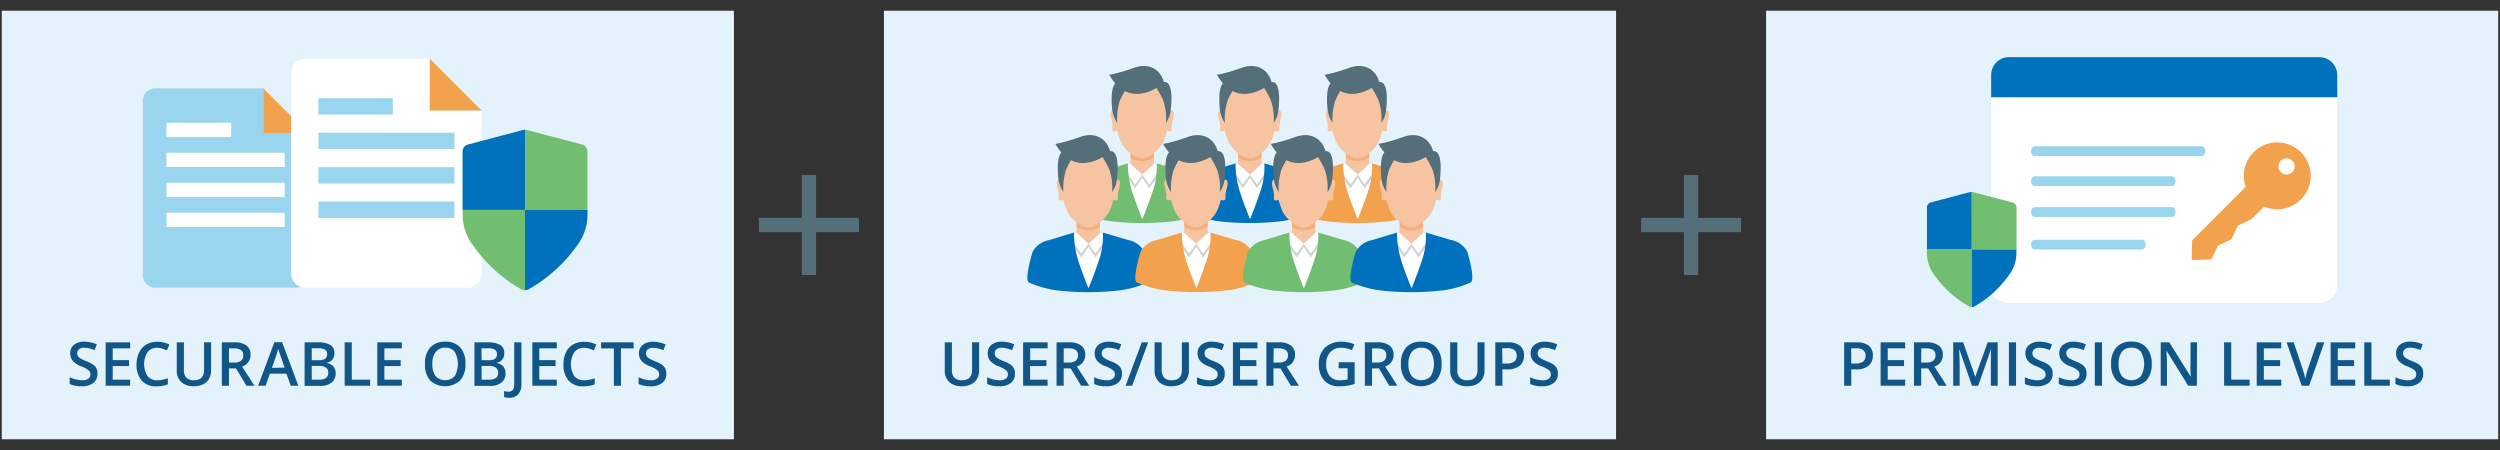 <svg xmlns="http://www.w3.org/2000/svg" viewBox="0 0 700 126"><rect x="0" y="0" width="700" height="126" fill="#333333" stroke="none"/><defs><style>.cls-1{fill:#e4f2fb;}.cls-2{fill:#546e7a;}.cls-3{fill:#9ad5ef;}.cls-4{fill:#f2a24c;}.cls-5{fill:#fff;}.cls-6{fill:#0071bc;}.cls-7{fill:#71be71;}.cls-8{fill:#115689;}.cls-9{fill:#f7c4a1;}.cls-10{fill:#f4ae7a;}.cls-11{fill:#7d7d7d;opacity:0.35;isolation:isolate;}</style></defs><title>SharePoint security</title><g id="Layer_1" data-name="Layer 1"><rect class="cls-1" x="0.5" y="3" width="205" height="120"/><rect class="cls-1" x="247.5" y="3" width="205" height="120"/><rect class="cls-1" x="494.5" y="3" width="205" height="120"/><rect class="cls-2" x="224.5" y="49" width="4" height="28"/><rect class="cls-2" x="224.5" y="49" width="4" height="28" transform="translate(289.5 -163.5) rotate(90)"/><rect class="cls-2" x="471.5" y="49" width="4" height="28"/><rect class="cls-2" x="471.5" y="49" width="4" height="28" transform="translate(536.5 -410.5) rotate(90)"/><path class="cls-3" d="M73.73,24.76H43.44A3.47,3.47,0,0,0,40,28.23V77.06a3.47,3.47,0,0,0,3.47,3.47H82.91a3.47,3.47,0,0,0,3.47-3.47V37.39H73.75V24.76Z"/><polygon class="cls-4" points="73.73 24.76 73.73 37.39 86.36 37.39 73.73 24.76"/><rect class="cls-5" x="46.62" y="59.57" width="33.1" height="3.99"/><rect class="cls-5" x="46.62" y="51.18" width="33.1" height="3.99"/><rect class="cls-5" x="46.62" y="42.77" width="33.1" height="3.99"/><rect class="cls-5" x="46.6" y="34.38" width="18.13" height="3.99"/><path class="cls-5" d="M120.34,16.44H85.52a4,4,0,0,0-4,4V76.54a4,4,0,0,0,4,4h45.36a4,4,0,0,0,4-4V31H120.36V16.44Z"/><polygon class="cls-4" points="120.33 16.44 120.33 30.95 134.85 30.95 120.33 16.44"/><rect class="cls-3" x="89.18" y="56.44" width="38.05" height="4.58"/><rect class="cls-3" x="89.18" y="46.8" width="38.05" height="4.58"/><rect class="cls-3" x="89.18" y="37.14" width="38.05" height="4.58"/><rect class="cls-3" x="89.15" y="27.5" width="20.84" height="4.58"/><path class="cls-6" d="M147,36.32a2.49,2.49,0,0,0-.53.07l-15.41,4.06a2.05,2.05,0,0,0-1.54,2V58.79H147Z"/><path class="cls-7" d="M164.5,58.79V42.46a2.09,2.09,0,0,0-1.54-2l-15.41-4.06a1.82,1.82,0,0,0-.53-.07V58.79Z"/><path class="cls-7" d="M129.54,58.79V60a14.25,14.25,0,0,0,2.23,7.75A42.24,42.24,0,0,0,145.94,81a2.09,2.09,0,0,0,1.07.29V58.79Z"/><path class="cls-6" d="M147,58.79V81.26a2.05,2.05,0,0,0,1.07-.29,42.11,42.11,0,0,0,14.17-13.18A14.2,14.2,0,0,0,164.49,60V58.79Z"/><path class="cls-8" d="M27.28,104.7a3.06,3.06,0,0,1-1.17,2.54,5.1,5.1,0,0,1-3.23.92,7.7,7.7,0,0,1-3.37-.64v-1.88a9.17,9.17,0,0,0,1.76.61,7.48,7.48,0,0,0,1.74.22,2.77,2.77,0,0,0,1.74-.45,1.46,1.46,0,0,0,.56-1.2,1.51,1.51,0,0,0-.52-1.15,7.73,7.73,0,0,0-2.12-1.12A5.61,5.61,0,0,1,20.34,101a3.25,3.25,0,0,1-.68-2.08,2.91,2.91,0,0,1,1.08-2.39,4.47,4.47,0,0,1,2.9-.87,8.51,8.51,0,0,1,3.47.76l-.63,1.62a7.58,7.58,0,0,0-2.89-.68,2.22,2.22,0,0,0-1.46.42,1.38,1.38,0,0,0-.5,1.11,1.56,1.56,0,0,0,.2.81,2,2,0,0,0,.66.63,11.12,11.12,0,0,0,1.64.79,9,9,0,0,1,2,1,3.06,3.06,0,0,1,.91,1.09A3.26,3.26,0,0,1,27.28,104.7Z"/><path class="cls-8" d="M36.44,108H29.58V95.86h6.87v1.68H31.56v3.3h4.57v1.66H31.56v3.81h4.88Z"/><path class="cls-8" d="M44,97.39a3.27,3.27,0,0,0-2.69,1.21,6.36,6.36,0,0,0,0,6.72A3.33,3.33,0,0,0,44,106.47a7.2,7.2,0,0,0,1.49-.15q.72-.15,1.5-.39v1.7a9.11,9.11,0,0,1-3.24.54,5.18,5.18,0,0,1-4.09-1.61,6.76,6.76,0,0,1-1.43-4.62A7.47,7.47,0,0,1,39,98.62a5,5,0,0,1,2-2.17A6.06,6.06,0,0,1,44,95.69a7.65,7.65,0,0,1,3.44.78l-.71,1.65a10.63,10.63,0,0,0-1.3-.51A4.68,4.68,0,0,0,44,97.39Z"/><path class="cls-8" d="M59.11,95.86v7.85a4.66,4.66,0,0,1-.58,2.35,3.85,3.85,0,0,1-1.67,1.55,5.79,5.79,0,0,1-2.61.54,4.88,4.88,0,0,1-3.51-1.2,4.33,4.33,0,0,1-1.25-3.29V95.86h2v7.68a3.07,3.07,0,0,0,.7,2.22,2.87,2.87,0,0,0,2.14.71q2.81,0,2.81-2.95V95.86Z"/><path class="cls-8" d="M64.11,103.15V108h-2V95.86h3.43a5.63,5.63,0,0,1,3.48.88,3.16,3.16,0,0,1,1.13,2.66,3.32,3.32,0,0,1-2.36,3.23L71.23,108H69l-2.91-4.85Zm0-1.64h1.38a3.15,3.15,0,0,0,2-.51,1.87,1.87,0,0,0,.62-1.53A1.64,1.64,0,0,0,67.45,98a3.69,3.69,0,0,0-2-.45H64.11Z"/><path class="cls-8" d="M81.41,108l-1.21-3.37H75.56L74.37,108H72.28l4.54-12.19H79L83.52,108Zm-1.73-5.08-1.14-3.3q-.12-.33-.34-1t-.3-1a18.56,18.56,0,0,1-.66,2.23l-1.1,3.16Z"/><path class="cls-8" d="M85.29,95.86h3.6a6.84,6.84,0,0,1,3.62.73,2.56,2.56,0,0,1,1.12,2.31,2.8,2.8,0,0,1-.55,1.77,2.45,2.45,0,0,1-1.58.89v.08a3.13,3.13,0,0,1,1.88,1,2.88,2.88,0,0,1,.6,1.92,3.11,3.11,0,0,1-1.14,2.56,4.91,4.91,0,0,1-3.18.93H85.29Zm2,5h1.91a3.26,3.26,0,0,0,1.82-.39,1.51,1.51,0,0,0,.57-1.34A1.34,1.34,0,0,0,91,97.9a3.86,3.86,0,0,0-2-.38H87.28Zm0,1.61v3.84h2.11a3.1,3.1,0,0,0,1.88-.48,1.76,1.76,0,0,0,.63-1.51,1.6,1.6,0,0,0-.65-1.4,3.43,3.43,0,0,0-2-.46Z"/><path class="cls-8" d="M96.5,108V95.86h2V106.3h5.14V108Z"/><path class="cls-8" d="M112.51,108h-6.87V95.86h6.87v1.68h-4.88v3.3h4.57v1.66h-4.57v3.81h4.88Z"/><path class="cls-8" d="M130.32,101.91a6.64,6.64,0,0,1-1.48,4.61,6.23,6.23,0,0,1-8.42,0A6.68,6.68,0,0,1,119,101.9a6.57,6.57,0,0,1,1.48-4.62,5.46,5.46,0,0,1,4.23-1.61,5.35,5.35,0,0,1,4.18,1.64A6.63,6.63,0,0,1,130.32,101.91Zm-9.26,0a5.44,5.44,0,0,0,.9,3.4,3.68,3.68,0,0,0,5.35,0,6.9,6.9,0,0,0,0-6.8,3.16,3.16,0,0,0-2.66-1.15A3.22,3.22,0,0,0,122,98.53,5.39,5.39,0,0,0,121.06,101.91Z"/><path class="cls-8" d="M132.85,95.86h3.6a6.84,6.84,0,0,1,3.62.73,2.56,2.56,0,0,1,1.12,2.31,2.8,2.8,0,0,1-.55,1.77,2.45,2.45,0,0,1-1.58.89v.08a3.13,3.13,0,0,1,1.88,1,2.88,2.88,0,0,1,.6,1.92,3.11,3.11,0,0,1-1.14,2.56,4.91,4.91,0,0,1-3.18.93h-4.38Zm2,5h1.91a3.26,3.26,0,0,0,1.82-.39,1.51,1.51,0,0,0,.57-1.34,1.34,1.34,0,0,0-.62-1.24,3.86,3.86,0,0,0-2-.38h-1.72Zm0,1.61v3.84h2.11a3.1,3.1,0,0,0,1.88-.48,1.76,1.76,0,0,0,.63-1.51,1.6,1.6,0,0,0-.65-1.4,3.43,3.43,0,0,0-2-.46Z"/><path class="cls-8" d="M142.51,111.38a3.88,3.88,0,0,1-1.36-.21v-1.67a5.1,5.1,0,0,0,1.21.17q1.63,0,1.63-2.06V95.86h2v11.7a4.12,4.12,0,0,1-.88,2.84A3.3,3.3,0,0,1,142.51,111.38Z"/><path class="cls-8" d="M155.92,108h-6.87V95.86h6.87v1.68H151v3.3h4.57v1.66H151v3.81h4.88Z"/><path class="cls-8" d="M163.5,97.39a3.27,3.27,0,0,0-2.69,1.21,6.36,6.36,0,0,0,0,6.72,3.33,3.33,0,0,0,2.73,1.15,7.2,7.2,0,0,0,1.49-.15q.72-.15,1.5-.39v1.7a9.11,9.11,0,0,1-3.24.54,5.18,5.18,0,0,1-4.09-1.61,6.76,6.76,0,0,1-1.43-4.62,7.47,7.47,0,0,1,.69-3.31,5,5,0,0,1,2-2.17,6.06,6.06,0,0,1,3.08-.76,7.65,7.65,0,0,1,3.44.78l-.71,1.65a10.63,10.63,0,0,0-1.3-.51A4.68,4.68,0,0,0,163.5,97.39Z"/><path class="cls-8" d="M173.88,108h-2V97.56h-3.57v-1.7h9.12v1.7h-3.57Z"/><path class="cls-8" d="M186.57,104.7a3.06,3.06,0,0,1-1.17,2.54,5.1,5.1,0,0,1-3.23.92,7.7,7.7,0,0,1-3.37-.64v-1.88a9.17,9.17,0,0,0,1.76.61,7.48,7.48,0,0,0,1.74.22A2.77,2.77,0,0,0,184,106a1.46,1.46,0,0,0,.56-1.2,1.51,1.51,0,0,0-.52-1.15,7.73,7.73,0,0,0-2.12-1.12,5.61,5.61,0,0,1-2.34-1.54,3.25,3.25,0,0,1-.68-2.08A2.91,2.91,0,0,1,180,96.56a4.47,4.47,0,0,1,2.9-.87,8.51,8.51,0,0,1,3.47.76l-.63,1.62a7.58,7.58,0,0,0-2.89-.68,2.22,2.22,0,0,0-1.46.42,1.38,1.38,0,0,0-.5,1.11,1.56,1.56,0,0,0,.2.81,2,2,0,0,0,.66.63,11.12,11.12,0,0,0,1.64.79,9,9,0,0,1,2,1,3.06,3.06,0,0,1,.91,1.09A3.26,3.26,0,0,1,186.57,104.7Z"/><path class="cls-8" d="M274.15,95.86v7.85a4.66,4.66,0,0,1-.58,2.35,3.85,3.85,0,0,1-1.67,1.55,5.79,5.79,0,0,1-2.61.54,4.88,4.88,0,0,1-3.51-1.2,4.33,4.33,0,0,1-1.25-3.29V95.86h2v7.68a3.07,3.07,0,0,0,.7,2.22,2.87,2.87,0,0,0,2.14.71q2.81,0,2.81-2.95V95.86Z"/><path class="cls-8" d="M284.18,104.7a3.06,3.06,0,0,1-1.17,2.54,5.1,5.1,0,0,1-3.23.92,7.7,7.7,0,0,1-3.37-.64v-1.88a9.17,9.17,0,0,0,1.76.61,7.48,7.48,0,0,0,1.74.22,2.77,2.77,0,0,0,1.74-.45,1.46,1.46,0,0,0,.56-1.2,1.51,1.51,0,0,0-.52-1.15,7.73,7.73,0,0,0-2.12-1.12,5.61,5.61,0,0,1-2.34-1.54,3.25,3.25,0,0,1-.68-2.08,2.91,2.91,0,0,1,1.08-2.39,4.47,4.47,0,0,1,2.9-.87,8.51,8.51,0,0,1,3.47.76l-.63,1.62a7.58,7.58,0,0,0-2.89-.68,2.22,2.22,0,0,0-1.46.42,1.38,1.38,0,0,0-.5,1.11,1.56,1.56,0,0,0,.2.81,2,2,0,0,0,.66.63,11.12,11.12,0,0,0,1.64.79,9,9,0,0,1,2,1,3.06,3.06,0,0,1,.91,1.09A3.26,3.26,0,0,1,284.18,104.7Z"/><path class="cls-8" d="M293.34,108h-6.87V95.86h6.87v1.68h-4.88v3.3H293v1.66h-4.57v3.81h4.88Z"/><path class="cls-8" d="M297.83,103.15V108h-2V95.86h3.43a5.63,5.63,0,0,1,3.48.88,3.16,3.16,0,0,1,1.13,2.66,3.32,3.32,0,0,1-2.36,3.23L305,108H302.7l-2.91-4.85Zm0-1.64h1.38a3.15,3.15,0,0,0,2-.51,1.87,1.87,0,0,0,.62-1.53,1.64,1.64,0,0,0-.67-1.48,3.69,3.69,0,0,0-2-.45h-1.31Z"/><path class="cls-8" d="M314.14,104.7a3.06,3.06,0,0,1-1.17,2.54,5.1,5.1,0,0,1-3.23.92,7.7,7.7,0,0,1-3.37-.64v-1.88a9.17,9.17,0,0,0,1.76.61,7.48,7.48,0,0,0,1.74.22,2.77,2.77,0,0,0,1.74-.45,1.46,1.46,0,0,0,.56-1.2,1.51,1.51,0,0,0-.52-1.15,7.73,7.73,0,0,0-2.12-1.12,5.61,5.61,0,0,1-2.34-1.54,3.25,3.25,0,0,1-.68-2.08,2.91,2.91,0,0,1,1.08-2.39,4.47,4.47,0,0,1,2.9-.87,8.51,8.51,0,0,1,3.47.76l-.63,1.62a7.58,7.58,0,0,0-2.89-.68,2.22,2.22,0,0,0-1.46.42,1.38,1.38,0,0,0-.5,1.11,1.56,1.56,0,0,0,.2.81,2,2,0,0,0,.66.63,11.12,11.12,0,0,0,1.64.79,9,9,0,0,1,2,1,3.06,3.06,0,0,1,.91,1.09A3.26,3.26,0,0,1,314.14,104.7Z"/><path class="cls-8" d="M321.49,95.86,317,108h-1.84l4.52-12.14Z"/><path class="cls-8" d="M332.9,95.86v7.85a4.66,4.66,0,0,1-.58,2.35,3.85,3.85,0,0,1-1.67,1.55,5.79,5.79,0,0,1-2.61.54,4.88,4.88,0,0,1-3.51-1.2,4.33,4.33,0,0,1-1.25-3.29V95.86h2v7.68a3.07,3.07,0,0,0,.7,2.22,2.87,2.87,0,0,0,2.14.71q2.81,0,2.81-2.95V95.86Z"/><path class="cls-8" d="M342.93,104.7a3.06,3.06,0,0,1-1.17,2.54,5.1,5.1,0,0,1-3.23.92,7.7,7.7,0,0,1-3.37-.64v-1.88a9.17,9.17,0,0,0,1.76.61,7.48,7.48,0,0,0,1.74.22,2.77,2.77,0,0,0,1.74-.45,1.46,1.46,0,0,0,.56-1.2,1.51,1.51,0,0,0-.52-1.15,7.73,7.73,0,0,0-2.12-1.12A5.61,5.61,0,0,1,336,101a3.25,3.25,0,0,1-.68-2.08,2.91,2.91,0,0,1,1.08-2.39,4.47,4.47,0,0,1,2.9-.87,8.51,8.51,0,0,1,3.47.76l-.63,1.62a7.58,7.58,0,0,0-2.89-.68,2.22,2.22,0,0,0-1.46.42,1.38,1.38,0,0,0-.5,1.11,1.56,1.56,0,0,0,.2.81,2,2,0,0,0,.66.63,11.12,11.12,0,0,0,1.64.79,9,9,0,0,1,2,1,3.06,3.06,0,0,1,.91,1.09A3.26,3.26,0,0,1,342.93,104.7Z"/><path class="cls-8" d="M352.09,108h-6.87V95.86h6.87v1.68h-4.88v3.3h4.57v1.66h-4.57v3.81h4.88Z"/><path class="cls-8" d="M356.58,103.15V108h-2V95.86H358a5.63,5.63,0,0,1,3.48.88,3.16,3.16,0,0,1,1.13,2.66,3.32,3.32,0,0,1-2.36,3.23L363.7,108h-2.26l-2.91-4.85Zm0-1.64H358a3.15,3.15,0,0,0,2-.51,1.87,1.87,0,0,0,.62-1.53,1.64,1.64,0,0,0-.67-1.48,3.69,3.69,0,0,0-2-.45h-1.31Z"/><path class="cls-8" d="M374.84,101.41h4.46v6.09a13,13,0,0,1-2.1.51,14.9,14.9,0,0,1-2.18.15,5.48,5.48,0,0,1-4.25-1.63,6.57,6.57,0,0,1-1.49-4.6A6.14,6.14,0,0,1,371,97.34a6.34,6.34,0,0,1,4.64-1.66,9,9,0,0,1,3.6.73l-.7,1.65a7,7,0,0,0-3-.68,4,4,0,0,0-3.07,1.22,4.72,4.72,0,0,0-1.13,3.34,5,5,0,0,0,1,3.38,3.68,3.68,0,0,0,2.93,1.16,9.61,9.61,0,0,0,2.06-.24v-3.13h-2.51Z"/><path class="cls-8" d="M384.16,103.15V108h-2V95.86h3.43a5.63,5.63,0,0,1,3.48.88,3.16,3.16,0,0,1,1.13,2.66,3.32,3.32,0,0,1-2.36,3.23l3.43,5.37H389l-2.91-4.85Zm0-1.64h1.38a3.15,3.15,0,0,0,2-.51,1.87,1.87,0,0,0,.62-1.53A1.64,1.64,0,0,0,387.5,98a3.69,3.69,0,0,0-2-.45h-1.31Z"/><path class="cls-8" d="M403.63,101.91a6.64,6.64,0,0,1-1.48,4.61,6.23,6.23,0,0,1-8.42,0,6.68,6.68,0,0,1-1.47-4.64,6.57,6.57,0,0,1,1.48-4.62A5.46,5.46,0,0,1,398,95.67a5.35,5.35,0,0,1,4.18,1.64A6.63,6.63,0,0,1,403.63,101.91Zm-9.26,0a5.44,5.44,0,0,0,.9,3.4,3.68,3.68,0,0,0,5.35,0,6.9,6.9,0,0,0,0-6.8A3.16,3.16,0,0,0,398,97.37a3.22,3.22,0,0,0-2.69,1.15A5.39,5.39,0,0,0,394.36,101.91Z"/><path class="cls-8" d="M415.67,95.86v7.85a4.66,4.66,0,0,1-.58,2.35,3.85,3.85,0,0,1-1.67,1.55,5.79,5.79,0,0,1-2.61.54,4.88,4.88,0,0,1-3.51-1.2,4.33,4.33,0,0,1-1.25-3.29V95.86h2v7.68a3.07,3.07,0,0,0,.7,2.22,2.87,2.87,0,0,0,2.14.71q2.81,0,2.81-2.95V95.86Z"/><path class="cls-8" d="M426.72,99.53a3.54,3.54,0,0,1-1.24,2.91,5.49,5.49,0,0,1-3.54,1h-1.26V108h-2V95.86h3.5a5.29,5.29,0,0,1,3.41.93A3.34,3.34,0,0,1,426.72,99.53Zm-6.05,2.26h1.05a3.78,3.78,0,0,0,2.24-.53,1.93,1.93,0,0,0,.71-1.66A1.89,1.89,0,0,0,424,98a3.15,3.15,0,0,0-2-.51h-1.38Z"/><path class="cls-8" d="M436.21,104.7a3.06,3.06,0,0,1-1.17,2.54,5.1,5.1,0,0,1-3.23.92,7.7,7.7,0,0,1-3.37-.64v-1.88a9.17,9.17,0,0,0,1.76.61,7.48,7.48,0,0,0,1.74.22,2.77,2.77,0,0,0,1.74-.45,1.46,1.46,0,0,0,.56-1.2,1.51,1.51,0,0,0-.52-1.15,7.73,7.73,0,0,0-2.12-1.12,5.61,5.61,0,0,1-2.34-1.54,3.25,3.25,0,0,1-.68-2.08,2.91,2.91,0,0,1,1.08-2.39,4.47,4.47,0,0,1,2.9-.87,8.51,8.51,0,0,1,3.47.76l-.63,1.62a7.58,7.58,0,0,0-2.89-.68,2.22,2.22,0,0,0-1.46.42,1.38,1.38,0,0,0-.5,1.11,1.56,1.56,0,0,0,.2.81,2,2,0,0,0,.66.63,11.12,11.12,0,0,0,1.64.79,9,9,0,0,1,2,1,3.06,3.06,0,0,1,.91,1.09A3.26,3.26,0,0,1,436.21,104.7Z"/><path class="cls-8" d="M524.4,99.53a3.54,3.54,0,0,1-1.24,2.91,5.49,5.49,0,0,1-3.54,1h-1.26V108h-2V95.86h3.5a5.29,5.29,0,0,1,3.41.93A3.34,3.34,0,0,1,524.4,99.53Zm-6.05,2.26h1.05a3.78,3.78,0,0,0,2.24-.53,1.93,1.93,0,0,0,.71-1.66,1.89,1.89,0,0,0-.64-1.56,3.15,3.15,0,0,0-2-.51h-1.38Z"/><path class="cls-8" d="M533.44,108h-6.87V95.86h6.87v1.68h-4.88v3.3h4.57v1.66h-4.57v3.81h4.88Z"/><path class="cls-8" d="M537.93,103.15V108h-2V95.86h3.43a5.63,5.63,0,0,1,3.48.88A3.16,3.16,0,0,1,544,99.4a3.32,3.32,0,0,1-2.36,3.23l3.43,5.37H542.8l-2.91-4.85Zm0-1.64h1.38a3.15,3.15,0,0,0,2-.51,1.87,1.87,0,0,0,.62-1.53,1.64,1.64,0,0,0-.67-1.48,3.69,3.69,0,0,0-2-.45h-1.31Z"/><path class="cls-8" d="M552.15,108l-3.52-10.14h-.07q.14,2.26.14,4.23V108h-1.8V95.86h2.8l3.37,9.65h0l3.47-9.65h2.81V108h-1.91v-6q0-.9,0-2.36t.08-1.76h-.07L553.9,108Z"/><path class="cls-8" d="M562.49,108V95.86h2V108Z"/><path class="cls-8" d="M574.74,104.7a3.06,3.06,0,0,1-1.17,2.54,5.1,5.1,0,0,1-3.23.92,7.7,7.7,0,0,1-3.37-.64v-1.88a9.17,9.17,0,0,0,1.76.61,7.48,7.48,0,0,0,1.74.22,2.77,2.77,0,0,0,1.74-.45,1.46,1.46,0,0,0,.56-1.2,1.51,1.51,0,0,0-.52-1.15,7.73,7.73,0,0,0-2.12-1.12,5.61,5.61,0,0,1-2.34-1.54,3.25,3.25,0,0,1-.68-2.08,2.91,2.91,0,0,1,1.08-2.39,4.47,4.47,0,0,1,2.9-.87,8.51,8.51,0,0,1,3.47.76l-.63,1.62a7.58,7.58,0,0,0-2.89-.68,2.22,2.22,0,0,0-1.46.42,1.38,1.38,0,0,0-.5,1.11,1.56,1.56,0,0,0,.2.81,2,2,0,0,0,.66.63,11.12,11.12,0,0,0,1.64.79,9,9,0,0,1,2,1,3.06,3.06,0,0,1,.91,1.09A3.26,3.26,0,0,1,574.74,104.7Z"/><path class="cls-8" d="M584.23,104.7a3.06,3.06,0,0,1-1.17,2.54,5.1,5.1,0,0,1-3.23.92,7.7,7.7,0,0,1-3.37-.64v-1.88a9.17,9.17,0,0,0,1.76.61,7.48,7.48,0,0,0,1.74.22,2.77,2.77,0,0,0,1.74-.45,1.46,1.46,0,0,0,.56-1.2,1.51,1.51,0,0,0-.52-1.15,7.73,7.73,0,0,0-2.12-1.12,5.61,5.61,0,0,1-2.34-1.54,3.25,3.25,0,0,1-.68-2.08,2.91,2.91,0,0,1,1.08-2.39,4.47,4.47,0,0,1,2.9-.87,8.51,8.51,0,0,1,3.47.76l-.63,1.62a7.58,7.58,0,0,0-2.89-.68,2.22,2.22,0,0,0-1.46.42,1.38,1.38,0,0,0-.5,1.11,1.56,1.56,0,0,0,.2.81,2,2,0,0,0,.66.63,11.12,11.12,0,0,0,1.64.79,9,9,0,0,1,2,1,3.06,3.06,0,0,1,.91,1.09A3.26,3.26,0,0,1,584.23,104.7Z"/><path class="cls-8" d="M586.55,108V95.86h2V108Z"/><path class="cls-8" d="M602.48,101.91a6.64,6.64,0,0,1-1.48,4.61,6.23,6.23,0,0,1-8.42,0,6.68,6.68,0,0,1-1.47-4.64,6.57,6.57,0,0,1,1.48-4.62,5.46,5.46,0,0,1,4.23-1.61A5.35,5.35,0,0,1,601,97.31,6.63,6.63,0,0,1,602.48,101.91Zm-9.26,0a5.44,5.44,0,0,0,.9,3.4,3.68,3.68,0,0,0,5.35,0,6.9,6.9,0,0,0,0-6.8,3.16,3.16,0,0,0-2.66-1.15,3.22,3.22,0,0,0-2.69,1.15A5.39,5.39,0,0,0,593.22,101.91Z"/><path class="cls-8" d="M615.13,108h-2.43l-6-9.67h-.07l0,.54q.12,1.54.12,2.82V108H605V95.86h2.41l6,9.62h0q0-.19-.07-1.39t0-1.87V95.86h1.82Z"/><path class="cls-8" d="M622.75,108V95.86h2V106.3h5.14V108Z"/><path class="cls-8" d="M638.75,108h-6.87V95.86h6.87v1.68h-4.88v3.3h4.57v1.66h-4.57v3.81h4.88Z"/><path class="cls-8" d="M648.75,95.86h2.06L646.56,108h-2.09l-4.23-12.14h2l2.53,7.55q.2.54.42,1.39t.29,1.27q.11-.63.33-1.46t.37-1.23Z"/><path class="cls-8" d="M659.45,108h-6.87V95.86h6.87v1.68h-4.88v3.3h4.57v1.66h-4.57v3.81h4.88Z"/><path class="cls-8" d="M662,108V95.86h2V106.3h5.14V108Z"/><path class="cls-8" d="M678.49,104.7a3.06,3.06,0,0,1-1.17,2.54,5.1,5.1,0,0,1-3.23.92,7.7,7.7,0,0,1-3.37-.64v-1.88a9.17,9.17,0,0,0,1.76.61,7.48,7.48,0,0,0,1.74.22A2.77,2.77,0,0,0,676,106a1.46,1.46,0,0,0,.56-1.2,1.51,1.51,0,0,0-.52-1.15,7.73,7.73,0,0,0-2.12-1.12,5.61,5.61,0,0,1-2.34-1.54,3.25,3.25,0,0,1-.68-2.08,2.91,2.91,0,0,1,1.08-2.39,4.47,4.47,0,0,1,2.9-.87,8.51,8.51,0,0,1,3.47.76l-.63,1.62a7.58,7.58,0,0,0-2.89-.68,2.22,2.22,0,0,0-1.46.42,1.38,1.38,0,0,0-.5,1.11,1.56,1.56,0,0,0,.2.81,2,2,0,0,0,.66.63,11.12,11.12,0,0,0,1.64.79,9,9,0,0,1,2,1,3.06,3.06,0,0,1,.91,1.09A3.26,3.26,0,0,1,678.49,104.7Z"/><path class="cls-5" d="M649.4,84.81H562.52c-2.77,0-5-2.25-5-3.1V24.94c0-4.69,2.25-8.94,5-8.94H649.4c2.77,0,5,4.25,5,7V79.79A5,5,0,0,1,649.4,84.81Z"/><path class="cls-6" d="M654.42,21a5,5,0,0,0-5-5H562.52a5,5,0,0,0-5,5v6.24h96.92Z"/><path class="cls-4" d="M644.26,55.85a9.36,9.36,0,1,0-15.46-3.53l-15,15-.13,5.48,5.48-.13L621,68.83,624.78,67l1.79-3.81,3.81-1.79L634,57.85A9.36,9.36,0,0,0,644.26,55.85ZM641.85,45a2.27,2.27,0,1,1-3.21,0A2.27,2.27,0,0,1,641.85,45Z"/><path class="cls-3" d="M616.51,43.7H569.69c-.56,0-1-.61-1-1.37s.45-1.37,1-1.37h46.82c.56,0,1,.61,1,1.37S617.06,43.7,616.51,43.7Z"/><path class="cls-3" d="M608.15,52.1H569.69c-.56,0-1-.61-1-1.37s.45-1.37,1-1.37h38.46c.56,0,1,.61,1,1.37S608.71,52.1,608.15,52.1Z"/><path class="cls-3" d="M608.15,60.74H569.69c-.56,0-1-.61-1-1.37s.45-1.37,1-1.37h38.46c.56,0,1,.61,1,1.37S608.71,60.74,608.15,60.74Z"/><path class="cls-3" d="M599.8,69.86H569.69c-.56,0-1-.61-1-1.37s.45-1.37,1-1.37H599.8c.56,0,1,.61,1,1.37S600.36,69.86,599.8,69.86Z"/><path class="cls-6" d="M552.09,53.75a1.79,1.79,0,0,0-.38,0l-11.06,2.92a1.47,1.47,0,0,0-1.1,1.44V69.87h12.55Z"/><path class="cls-7" d="M564.63,69.87V58.15a1.5,1.5,0,0,0-1.1-1.44L552.47,53.8a1.31,1.31,0,0,0-.38,0V69.87Z"/><path class="cls-7" d="M539.54,69.87v.9a10.23,10.23,0,0,0,1.6,5.56,30.32,30.32,0,0,0,10.17,9.46,1.5,1.5,0,0,0,.77.21V69.87Z"/><path class="cls-6" d="M552.09,69.87V86a1.47,1.47,0,0,0,.77-.21A30.22,30.22,0,0,0,563,76.33a10.19,10.19,0,0,0,1.6-5.56v-.9Z"/><path class="cls-9" d="M323.1,42.28h-6.61a12.77,12.77,0,0,1-3.84,10.57l6.79,8.21h.65l6.85-8.21A12.77,12.77,0,0,1,323.1,42.28Z"/><path class="cls-5" d="M316.07,46.88a13,13,0,0,1-3.48,5.9l6.85,8.26h.65l6.85-8.21a13.61,13.61,0,0,1-3.48-5.9l-3.6,2Z"/><path class="cls-10" d="M323.1,42.28h-6.61a10.64,10.64,0,0,1,.06,1.95,7.42,7.42,0,0,0,3.25.94,7,7,0,0,0,3.31-1A7.9,7.9,0,0,1,323.1,42.28Z"/><path class="cls-9" d="M328.53,31.3c-.3-.65-.71-.35-1,.12a10.67,10.67,0,0,0-2.6-7.73H314.71a10.85,10.85,0,0,0-2.66,7.73c-.35-.41-.77-.71-1-.06-.47,1.18.65,2.83.41,4.49-.18,1.12.77,1,1.3.71a25.53,25.53,0,0,0,1,3c1.06,2.48,4.13,4.78,6,4.78s4.9-2.3,6-4.78a15,15,0,0,0,1-3c.53.35,1.48.41,1.3-.65C327.94,34.13,329,32.54,328.53,31.3Z"/><path class="cls-2" d="M325.93,23.15s-9.39,8.38-15.35-2.24c0,0,1.65-.06,6.85-1.89C322,17.31,325.16,19.79,325.93,23.15Z"/><path class="cls-2" d="M325.34,23.09l-2.18.59a24.7,24.7,0,0,1,2.54,4.43,15.8,15.8,0,0,1,.77,6.38l.35-.65a7,7,0,0,0,1-3.13C328.17,27.64,328.35,22,325.34,23.09Z"/><path class="cls-2" d="M312.47,33.84l.35.65a17,17,0,0,1,.77-6.38,26.27,26.27,0,0,1,2.54-4.43l-2.18-.59c-3-1.12-2.83,4.55-2.54,7.56A8.85,8.85,0,0,0,312.47,33.84Z"/><polygon class="cls-11" points="325.16 48.01 323.21 46.88 319.85 48.89 316.43 46.88 314.48 48.01 317.84 52.73 319.85 49.78 321.8 52.73 325.16 48.01"/><polygon class="cls-5" points="319.85 48.89 321.8 51.66 325.16 46.88 323.21 45.76 319.85 48.89"/><polygon class="cls-5" points="319.85 48.89 317.84 51.66 314.48 46.88 316.43 45.76 319.85 48.89"/><path class="cls-7" d="M335.48,51.13a6.55,6.55,0,0,0-4.6-3.31l-7-2.07a21,21,0,0,1-1.18,8c-1.24,3.72-2.83,7.61-2.83,7.61s-1.65-3.9-2.83-7.61a25.54,25.54,0,0,1-1.24-8l-7,2.13a6.55,6.55,0,0,0-4.6,3.31s-2.42,7.91-1,8.56a28.92,28.92,0,0,0,8.74,2.3,77.54,77.54,0,0,0,15.7,0,28.13,28.13,0,0,0,8.74-2.3C337.9,59,335.48,51.13,335.48,51.13Z"/><path class="cls-9" d="M353.25,42.28h-6.61a12.77,12.77,0,0,1-3.84,10.57l6.79,8.21h.65l6.85-8.21A12.77,12.77,0,0,1,353.25,42.28Z"/><path class="cls-5" d="M346.22,46.88a13,13,0,0,1-3.48,5.9l6.85,8.26h.65l6.85-8.21a13.61,13.61,0,0,1-3.48-5.9l-3.6,2Z"/><path class="cls-10" d="M353.25,42.28h-6.61a10.64,10.64,0,0,1,.06,1.95,7.42,7.42,0,0,0,3.25.94,7,7,0,0,0,3.31-1A7.9,7.9,0,0,1,353.25,42.28Z"/><path class="cls-9" d="M358.68,31.3c-.3-.65-.71-.35-1,.12a10.67,10.67,0,0,0-2.6-7.73H344.86a10.85,10.85,0,0,0-2.66,7.73c-.35-.41-.77-.71-1-.06-.47,1.18.65,2.83.41,4.49-.18,1.12.77,1,1.3.71a25.53,25.53,0,0,0,1,3c1.06,2.48,4.13,4.78,6,4.78s4.9-2.3,6-4.78a15,15,0,0,0,1-3c.53.35,1.48.41,1.3-.65C358.09,34.13,359.15,32.54,358.68,31.3Z"/><path class="cls-2" d="M356.08,23.15s-9.39,8.38-15.35-2.24c0,0,1.65-.06,6.85-1.89C352.13,17.31,355.31,19.79,356.08,23.15Z"/><path class="cls-2" d="M355.49,23.09l-2.18.59a24.7,24.7,0,0,1,2.54,4.43,15.8,15.8,0,0,1,.77,6.38l.35-.65a7,7,0,0,0,1-3.13C358.32,27.64,358.5,22,355.49,23.09Z"/><path class="cls-2" d="M342.62,33.84l.35.65a17,17,0,0,1,.77-6.38,26.27,26.27,0,0,1,2.54-4.43l-2.18-.59c-3-1.12-2.83,4.55-2.54,7.56A8.85,8.85,0,0,0,342.62,33.84Z"/><polygon class="cls-11" points="355.31 48.01 353.37 46.88 350 48.89 346.58 46.88 344.63 48.01 347.99 52.73 350 49.78 351.95 52.73 355.31 48.01"/><polygon class="cls-5" points="350 48.89 351.95 51.66 355.31 46.88 353.37 45.76 350 48.89"/><polygon class="cls-5" points="350 48.89 347.99 51.66 344.63 46.88 346.58 45.76 350 48.89"/><path class="cls-6" d="M365.63,51.13a6.55,6.55,0,0,0-4.6-3.31l-7-2.07a21,21,0,0,1-1.18,8c-1.24,3.72-2.83,7.61-2.83,7.61s-1.65-3.9-2.83-7.61a25.54,25.54,0,0,1-1.24-8l-7,2.13a6.55,6.55,0,0,0-4.6,3.31s-2.42,7.91-1,8.56a28.92,28.92,0,0,0,8.74,2.3,77.54,77.54,0,0,0,15.7,0,28.13,28.13,0,0,0,8.74-2.3C368,59,365.63,51.13,365.63,51.13Z"/><path class="cls-9" d="M383.4,42.28h-6.61a12.77,12.77,0,0,1-3.84,10.57l6.79,8.21h.65l6.85-8.21A12.77,12.77,0,0,1,383.4,42.28Z"/><path class="cls-5" d="M376.37,46.88a13,13,0,0,1-3.48,5.9l6.85,8.26h.65l6.85-8.21a13.61,13.61,0,0,1-3.48-5.9l-3.6,2Z"/><path class="cls-10" d="M383.4,42.28h-6.61a10.64,10.64,0,0,1,.06,1.95,7.42,7.42,0,0,0,3.25.94,7,7,0,0,0,3.31-1A7.9,7.9,0,0,1,383.4,42.28Z"/><path class="cls-9" d="M388.83,31.3c-.3-.65-.71-.35-1,.12a10.67,10.67,0,0,0-2.6-7.73H375a10.85,10.85,0,0,0-2.66,7.73c-.35-.41-.77-.71-1-.06-.47,1.18.65,2.83.41,4.49-.18,1.12.77,1,1.3.71a25.53,25.53,0,0,0,1,3c1.06,2.48,4.13,4.78,6,4.78s4.9-2.3,6-4.78a15,15,0,0,0,1-3c.53.35,1.48.41,1.3-.65C388.24,34.13,389.3,32.54,388.83,31.3Z"/><path class="cls-2" d="M386.23,23.15s-9.39,8.38-15.35-2.24c0,0,1.65-.06,6.85-1.89C382.28,17.31,385.46,19.79,386.23,23.15Z"/><path class="cls-2" d="M385.64,23.09l-2.18.59A24.7,24.7,0,0,1,386,28.11a15.8,15.8,0,0,1,.77,6.38l.35-.65a7,7,0,0,0,1-3.13C388.47,27.64,388.65,22,385.64,23.09Z"/><path class="cls-2" d="M372.77,33.84l.35.65a17,17,0,0,1,.77-6.38,26.27,26.27,0,0,1,2.54-4.43l-2.18-.59c-3-1.12-2.83,4.55-2.54,7.56A8.85,8.85,0,0,0,372.77,33.84Z"/><polygon class="cls-11" points="385.46 48.01 383.51 46.88 380.15 48.89 376.73 46.88 374.78 48.01 378.14 52.73 380.15 49.78 382.1 52.73 385.46 48.01"/><polygon class="cls-5" points="380.15 48.89 382.1 51.66 385.46 46.88 383.51 45.76 380.15 48.89"/><polygon class="cls-5" points="380.15 48.89 378.14 51.66 374.78 46.88 376.73 45.76 380.15 48.89"/><path class="cls-4" d="M395.78,51.13a6.55,6.55,0,0,0-4.6-3.31l-7-2.07a21,21,0,0,1-1.18,8c-1.24,3.72-2.83,7.61-2.83,7.61s-1.65-3.9-2.83-7.61a25.54,25.54,0,0,1-1.24-8l-7,2.13a6.55,6.55,0,0,0-4.6,3.31s-2.42,7.91-1,8.56a28.92,28.92,0,0,0,8.74,2.3,77.54,77.54,0,0,0,15.7,0,28.13,28.13,0,0,0,8.74-2.3C398.2,59,395.78,51.13,395.78,51.13Z"/><path class="cls-9" d="M308,61.64h-6.61a12.77,12.77,0,0,1-3.84,10.57l6.79,8.21H305l6.85-8.21A12.77,12.77,0,0,1,308,61.64Z"/><path class="cls-5" d="M301,66.24a13,13,0,0,1-3.48,5.9l6.85,8.26H305l6.85-8.21a13.61,13.61,0,0,1-3.48-5.9l-3.6,2Z"/><path class="cls-10" d="M308,61.64h-6.61a10.64,10.64,0,0,1,.06,1.95,7.42,7.42,0,0,0,3.25.94,7,7,0,0,0,3.31-1A7.9,7.9,0,0,1,308,61.64Z"/><path class="cls-9" d="M313.45,50.66c-.3-.65-.71-.35-1,.12a10.67,10.67,0,0,0-2.6-7.73H299.64A10.85,10.85,0,0,0,297,50.78c-.35-.41-.77-.71-1-.06-.47,1.18.65,2.83.41,4.49-.18,1.12.77,1,1.3.71a25.53,25.53,0,0,0,1,3c1.06,2.48,4.13,4.78,6,4.78s4.9-2.3,6-4.78a15,15,0,0,0,1-3c.53.35,1.48.41,1.3-.65C312.86,53.49,313.92,51.9,313.45,50.66Z"/><path class="cls-2" d="M310.85,42.51s-9.39,8.38-15.35-2.24c0,0,1.65-.06,6.85-1.89C306.9,36.67,310.09,39.15,310.85,42.51Z"/><path class="cls-2" d="M310.26,42.45l-2.18.59a24.7,24.7,0,0,1,2.54,4.43,15.8,15.8,0,0,1,.77,6.38l.35-.65a7,7,0,0,0,1-3.13C313.1,47,313.27,41.33,310.26,42.45Z"/><path class="cls-2" d="M297.4,53.2l.35.65a17,17,0,0,1,.77-6.38A26.27,26.27,0,0,1,301.06,43l-2.18-.59c-3-1.12-2.83,4.55-2.54,7.56A8.85,8.85,0,0,0,297.4,53.2Z"/><polygon class="cls-11" points="310.09 67.36 308.14 66.24 304.77 68.25 301.35 66.24 299.4 67.36 302.77 72.08 304.77 69.13 306.72 72.08 310.09 67.36"/><polygon class="cls-5" points="304.77 68.25 306.72 71.02 310.09 66.24 308.14 65.12 304.77 68.25"/><polygon class="cls-5" points="304.77 68.25 302.77 71.02 299.4 66.24 301.35 65.12 304.77 68.25"/><path class="cls-6" d="M320.4,70.49a6.55,6.55,0,0,0-4.6-3.31l-7-2.07a21,21,0,0,1-1.18,8c-1.24,3.72-2.83,7.61-2.83,7.61s-1.65-3.9-2.83-7.61a25.54,25.54,0,0,1-1.24-8l-7,2.13a6.55,6.55,0,0,0-4.6,3.31s-2.42,7.91-1,8.56a28.92,28.92,0,0,0,8.74,2.3,77.54,77.54,0,0,0,15.7,0,28.13,28.13,0,0,0,8.74-2.3C322.82,78.4,320.4,70.49,320.4,70.49Z"/><path class="cls-9" d="M338.17,61.64h-6.61a12.77,12.77,0,0,1-3.84,10.57l6.79,8.21h.65L342,72.2A12.77,12.77,0,0,1,338.17,61.64Z"/><path class="cls-5" d="M331.15,66.24a13,13,0,0,1-3.48,5.9l6.85,8.26h.65L342,72.2a13.61,13.61,0,0,1-3.48-5.9l-3.6,2Z"/><path class="cls-10" d="M338.17,61.64h-6.61a10.64,10.64,0,0,1,.06,1.95,7.42,7.42,0,0,0,3.25.94,7,7,0,0,0,3.31-1A7.9,7.9,0,0,1,338.17,61.64Z"/><path class="cls-9" d="M343.6,50.66c-.3-.65-.71-.35-1,.12A10.67,10.67,0,0,0,340,43H329.79a10.85,10.85,0,0,0-2.66,7.73c-.35-.41-.77-.71-1-.06-.47,1.18.65,2.83.41,4.49-.18,1.12.77,1,1.3.71a25.53,25.53,0,0,0,1,3c1.06,2.48,4.13,4.78,6,4.78s4.9-2.3,6-4.78a15,15,0,0,0,1-3c.53.35,1.48.41,1.3-.65C343,53.49,344.07,51.9,343.6,50.66Z"/><path class="cls-2" d="M341,42.51s-9.39,8.38-15.35-2.24c0,0,1.65-.06,6.85-1.89C337,36.67,340.24,39.15,341,42.51Z"/><path class="cls-2" d="M340.41,42.45l-2.18.59a24.7,24.7,0,0,1,2.54,4.43,15.8,15.8,0,0,1,.77,6.38l.35-.65a7,7,0,0,0,1-3.13C343.25,47,343.42,41.33,340.41,42.45Z"/><path class="cls-2" d="M327.55,53.2l.35.65a17,17,0,0,1,.77-6.38A26.27,26.27,0,0,1,331.21,43L329,42.45c-3-1.12-2.83,4.55-2.54,7.56A8.85,8.85,0,0,0,327.55,53.2Z"/><polygon class="cls-11" points="340.24 67.36 338.29 66.24 334.93 68.25 331.5 66.24 329.55 67.36 332.92 72.08 334.93 69.13 336.87 72.08 340.24 67.36"/><polygon class="cls-5" points="334.93 68.25 336.87 71.02 340.24 66.24 338.29 65.12 334.93 68.25"/><polygon class="cls-5" points="334.93 68.25 332.92 71.02 329.55 66.24 331.5 65.12 334.93 68.25"/><path class="cls-4" d="M350.55,70.49a6.55,6.55,0,0,0-4.6-3.31l-7-2.07a21,21,0,0,1-1.18,8C336.56,76.81,335,80.7,335,80.7s-1.65-3.9-2.83-7.61a25.54,25.54,0,0,1-1.24-8l-7,2.13a6.55,6.55,0,0,0-4.6,3.31s-2.42,7.91-1,8.56a28.92,28.92,0,0,0,8.74,2.3,77.54,77.54,0,0,0,15.7,0,28.13,28.13,0,0,0,8.74-2.3C353,78.4,350.55,70.49,350.55,70.49Z"/><path class="cls-9" d="M368.32,61.64h-6.61a12.77,12.77,0,0,1-3.84,10.57l6.79,8.21h.65l6.85-8.21A12.77,12.77,0,0,1,368.32,61.64Z"/><path class="cls-5" d="M361.3,66.24a13,13,0,0,1-3.48,5.9l6.85,8.26h.65l6.85-8.21a13.61,13.61,0,0,1-3.48-5.9l-3.6,2Z"/><path class="cls-10" d="M368.32,61.64h-6.61a10.64,10.64,0,0,1,.06,1.95,7.42,7.42,0,0,0,3.25.94,7,7,0,0,0,3.31-1A7.9,7.9,0,0,1,368.32,61.64Z"/><path class="cls-9" d="M373.75,50.66c-.3-.65-.71-.35-1,.12a10.67,10.67,0,0,0-2.6-7.73H359.94a10.85,10.85,0,0,0-2.66,7.73c-.35-.41-.77-.71-1-.06-.47,1.18.65,2.83.41,4.49-.18,1.12.77,1,1.3.71a25.53,25.53,0,0,0,1,3c1.06,2.48,4.13,4.78,6,4.78s4.9-2.3,6-4.78a15,15,0,0,0,1-3c.53.35,1.48.41,1.3-.65C373.16,53.49,374.22,51.9,373.75,50.66Z"/><path class="cls-2" d="M371.16,42.51s-9.39,8.38-15.35-2.24c0,0,1.65-.06,6.85-1.89C367.2,36.67,370.39,39.15,371.16,42.51Z"/><path class="cls-2" d="M370.56,42.45l-2.18.59a24.7,24.7,0,0,1,2.54,4.43,15.8,15.8,0,0,1,.77,6.38l.35-.65a7,7,0,0,0,1-3.13C373.4,47,373.58,41.33,370.56,42.45Z"/><path class="cls-2" d="M357.7,53.2l.35.65a17,17,0,0,1,.77-6.38A26.27,26.27,0,0,1,361.36,43l-2.18-.59c-3-1.12-2.83,4.55-2.54,7.56A8.85,8.85,0,0,0,357.7,53.2Z"/><polygon class="cls-11" points="370.39 67.36 368.44 66.24 365.07 68.25 361.65 66.24 359.7 67.36 363.07 72.08 365.07 69.13 367.02 72.08 370.39 67.36"/><polygon class="cls-5" points="365.07 68.25 367.02 71.02 370.39 66.24 368.44 65.12 365.07 68.25"/><polygon class="cls-5" points="365.07 68.25 363.07 71.02 359.7 66.24 361.65 65.12 365.07 68.25"/><path class="cls-7" d="M380.7,70.49a6.55,6.55,0,0,0-4.6-3.31l-7-2.07a21,21,0,0,1-1.18,8c-1.24,3.72-2.83,7.61-2.83,7.61s-1.65-3.9-2.83-7.61a25.54,25.54,0,0,1-1.24-8l-7,2.13a6.55,6.55,0,0,0-4.6,3.31s-2.42,7.91-1,8.56a28.92,28.92,0,0,0,8.74,2.3,77.54,77.54,0,0,0,15.7,0,28.13,28.13,0,0,0,8.74-2.3C383.12,78.4,380.7,70.49,380.7,70.49Z"/><path class="cls-9" d="M398.47,61.64h-6.61A12.77,12.77,0,0,1,388,72.2l6.79,8.21h.65l6.85-8.21A12.77,12.77,0,0,1,398.47,61.64Z"/><path class="cls-5" d="M391.45,66.24a13,13,0,0,1-3.48,5.9l6.85,8.26h.65l6.85-8.21a13.61,13.61,0,0,1-3.48-5.9l-3.6,2Z"/><path class="cls-10" d="M398.47,61.64h-6.61a10.64,10.64,0,0,1,.06,1.95,7.42,7.42,0,0,0,3.25.94,7,7,0,0,0,3.31-1A7.9,7.9,0,0,1,398.47,61.64Z"/><path class="cls-9" d="M403.9,50.66c-.3-.65-.71-.35-1,.12A10.67,10.67,0,0,0,400.3,43H390.09a10.85,10.85,0,0,0-2.66,7.73c-.35-.41-.77-.71-1-.06-.47,1.18.65,2.83.41,4.49-.18,1.12.77,1,1.3.71a25.53,25.53,0,0,0,1,3c1.06,2.48,4.13,4.78,6,4.78s4.9-2.3,6-4.78a15,15,0,0,0,1-3c.53.35,1.48.41,1.3-.65C403.31,53.49,404.38,51.9,403.9,50.66Z"/><path class="cls-2" d="M401.31,42.51s-9.39,8.38-15.35-2.24c0,0,1.65-.06,6.85-1.89C397.35,36.67,400.54,39.15,401.31,42.51Z"/><path class="cls-2" d="M400.72,42.45l-2.18.59a24.7,24.7,0,0,1,2.54,4.43,15.8,15.8,0,0,1,.77,6.38l.35-.65a7,7,0,0,0,1-3.13C403.55,47,403.73,41.33,400.72,42.45Z"/><path class="cls-2" d="M387.85,53.2l.35.65a17,17,0,0,1,.77-6.38A26.27,26.27,0,0,1,391.51,43l-2.18-.59c-3-1.12-2.83,4.55-2.54,7.56A8.85,8.85,0,0,0,387.85,53.2Z"/><polygon class="cls-11" points="400.54 67.36 398.59 66.24 395.23 68.25 391.8 66.24 389.85 67.36 393.22 72.08 395.23 69.13 397.17 72.08 400.54 67.36"/><polygon class="cls-5" points="395.23 68.25 397.17 71.02 400.54 66.24 398.59 65.12 395.23 68.25"/><polygon class="cls-5" points="395.23 68.25 393.22 71.02 389.85 66.24 391.8 65.12 395.23 68.25"/><path class="cls-6" d="M410.85,70.49a6.55,6.55,0,0,0-4.6-3.31l-7-2.07a21,21,0,0,1-1.18,8c-1.24,3.72-2.83,7.61-2.83,7.61s-1.65-3.9-2.83-7.61a25.54,25.54,0,0,1-1.24-8l-7,2.13a6.55,6.55,0,0,0-4.6,3.31s-2.42,7.91-1,8.56a28.92,28.92,0,0,0,8.74,2.3,77.54,77.54,0,0,0,15.7,0,28.13,28.13,0,0,0,8.74-2.3C413.27,78.4,410.85,70.49,410.85,70.49Z"/></g></svg>